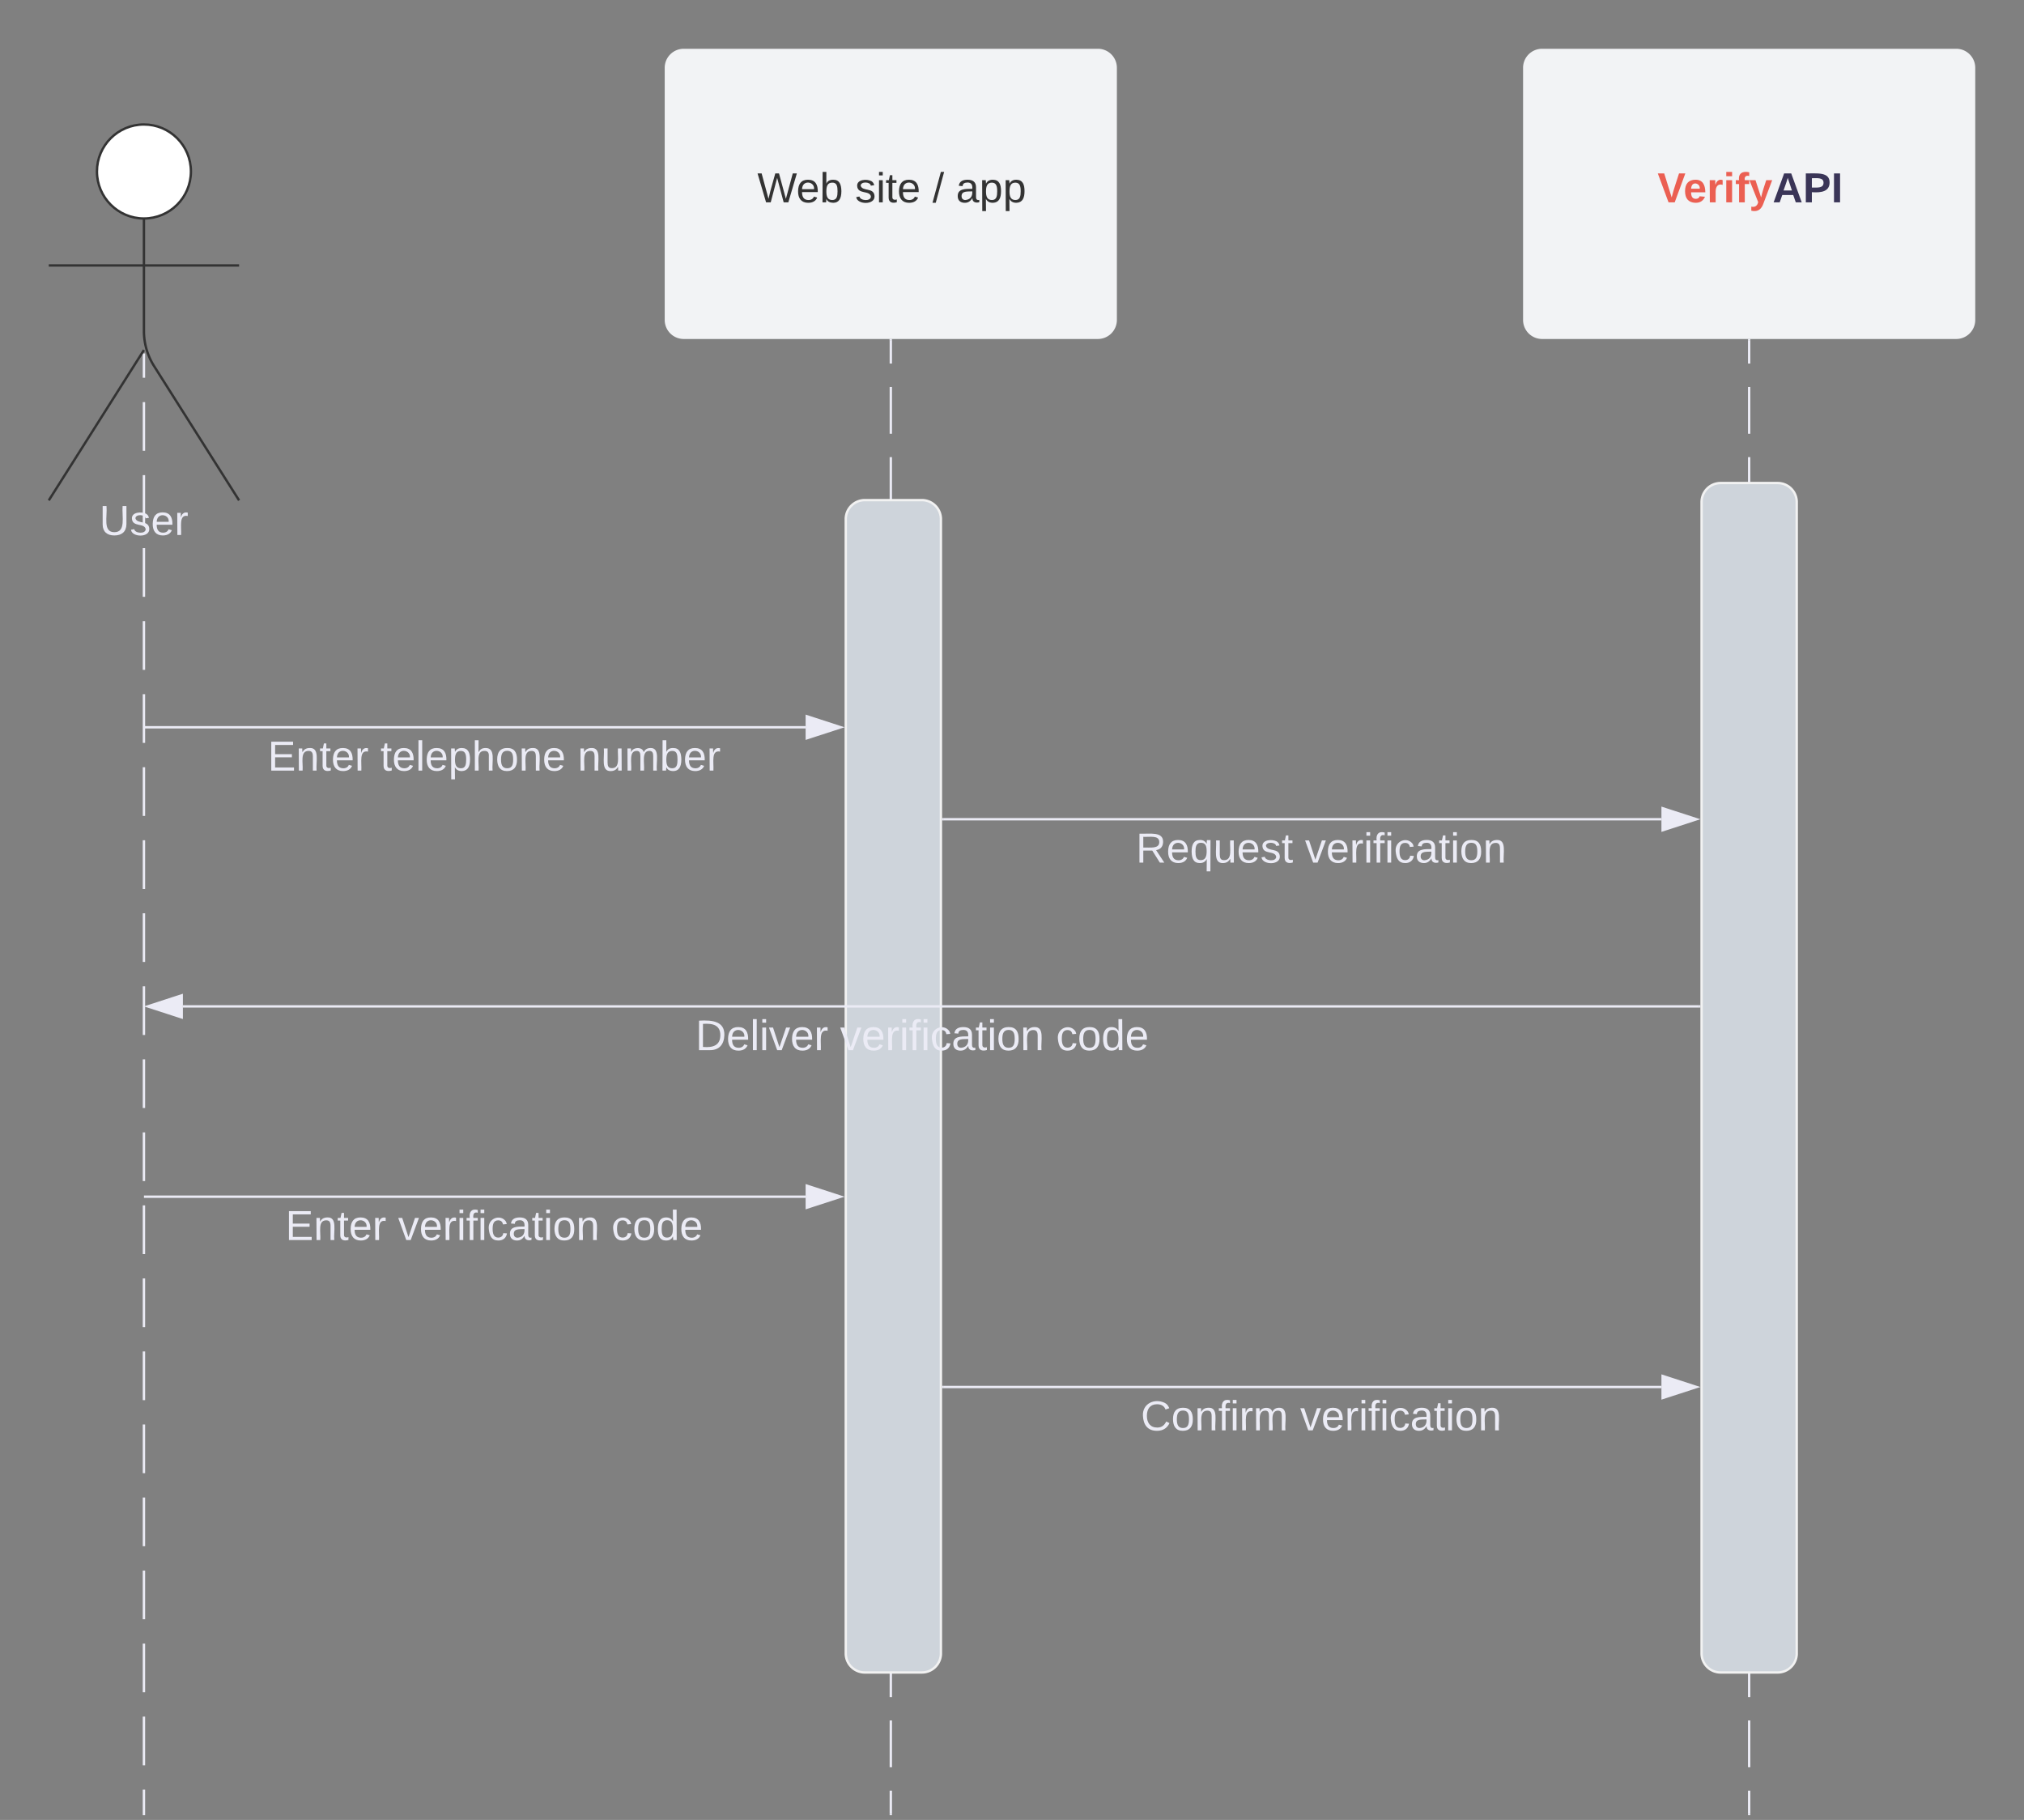 <svg xmlns="http://www.w3.org/2000/svg" xmlns:xlink="http://www.w3.org/1999/xlink" xmlns:lucid="lucid" width="850.83" height="765.05"><rect width="100%" height="100%" fill="#808080" stroke="none"/><g transform="translate(-669.125 -1376.95)" lucid:page-tab-id="0_0"><path d="M729.63 1525.52v10.23m0 10.24v20.45m0 10.24v20.45m0 10.23v20.47m0 10.23v20.47m0 10.23v20.47m0 10.23v20.47m0 10.23v20.47m0 10.23v20.46m0 10.24v20.46m0 10.24v20.46m0 10.24v20.46m0 10.23v20.47m0 10.23v20.47m0 10.23v20.47m0 10.23v20.47m0 10.23v20.47m0 10.23v20.47m0 10.23v20.46m0 10.24v20.46m0 10.24v10.23M729.63 2139.5v.5M1043.6 1519.95v9.83m0 9.84v19.67m0 9.82v19.67m0 9.82v19.67m0 9.83v19.66m0 9.83v19.67m0 9.83v19.67m0 9.83v19.67m0 9.84v19.66m0 9.84v19.67m0 9.84v19.67m0 9.84v19.67m0 9.84v19.67m0 9.85v19.66m0 9.85v19.67m0 9.83v19.67m0 9.83v19.67m0 9.84v19.66m0 9.84v19.67m0 9.83v19.67m0 9.83v19.67m0 9.84v9.83" stroke="#ebebf5" fill="none"/><path d="M1044.06 1519.96h-.95v-.5h.96z" stroke="#ebebf5" stroke-width=".05" fill="#ebebf5"/><path d="M1043.6 2139.5v.5" stroke="#ebebf5" fill="none"/><path d="M1024.66 1595.18a8 8 0 0 1 8-8h24a8 8 0 0 1 8 8V2072a8 8 0 0 1-8 8h-24a8 8 0 0 1-8-8z" stroke="#f2f2f2" fill="#ced4db"/><path d="M1404.42 1519.95v9.83m0 9.84v19.67m0 9.82v19.67m0 9.82v19.67m0 9.83v19.66m0 9.83v19.67m0 9.83v19.67m0 9.83v19.67m0 9.84v19.66m0 9.84v19.67m0 9.84v19.67m0 9.84v19.67m0 9.84v19.67m0 9.85v19.66m0 9.85v19.67m0 9.83v19.67m0 9.83v19.67m0 9.84v19.66m0 9.84v19.67m0 9.83v19.67m0 9.83v19.67m0 9.84v9.83" stroke="#ebebf5" fill="none"/><path d="M1404.9 1519.96h-.95v-.5h.95z" stroke="#ebebf5" stroke-width=".05" fill="#ebebf5"/><path d="M1404.42 2139.5v.5" stroke="#ebebf5" fill="none"/><path d="M1384.42 1588a8 8 0 0 1 8-8h24a8 8 0 0 1 8 8v484a8 8 0 0 1-8 8h-24a8 8 0 0 1-8-8z" stroke="#f2f2f2" fill="#ced4db"/><path d="M948.55 1405.45a8 8 0 0 1 8-8h174.08a8 8 0 0 1 8 8v106a8 8 0 0 1-8 8H956.55a8 8 0 0 1-8-8z" stroke="#000" stroke-opacity="0" fill="#f2f3f5"/><use xlink:href="#a" transform="matrix(1,0,0,1,956.551,1405.45) translate(30.932 56.556)"/><use xlink:href="#b" transform="matrix(1,0,0,1,956.551,1405.45) translate(72.019 56.556)"/><use xlink:href="#c" transform="matrix(1,0,0,1,956.551,1405.45) translate(104.562 56.556)"/><use xlink:href="#d" transform="matrix(1,0,0,1,956.551,1405.45) translate(114.438 56.556)"/><path d="M1309.38 1405.45a8 8 0 0 1 8-8h174.08a8 8 0 0 1 8 8v106a8 8 0 0 1-8 8h-174.08a8 8 0 0 1-8-8z" stroke="#000" stroke-opacity="0" fill="#f2f3f5"/><use xlink:href="#e" transform="matrix(1,0,0,1,1317.385,1405.45) translate(48.537 56.556)"/><path d="M749.38 1449.04c0 10.9-8.85 19.75-19.75 19.75s-19.75-8.86-19.75-19.76c0-10.9 8.84-19.75 19.75-19.75 10.9 0 19.75 8.83 19.75 19.74z" stroke="#333" fill="#fff"/><path d="M729.63 1468.8v47.3a27.6 27.6 0 0 0 4.27 14.75l35.73 56.44m-40-63.2l-40 63.2m0-98.76h80" stroke="#333" fill="none"/><path d="M689.63 1437.3a8 8 0 0 1 8-8h64a8 8 0 0 1 8 8v164a8 8 0 0 1-8 8h-64a8 8 0 0 1-8-8z" fill="none"/><use xlink:href="#f" transform="matrix(1,0,0,1,609.625,1587.287) translate(101.284 14.556)"/><path d="M730.13 1682.67h277.64M730.14 1682.67h-.5" stroke="#ebebf5" fill="none"/><path d="M1022.54 1682.67l-14.26 4.63v-9.27z" stroke="#ebebf5" fill="#ebebf5"/><use xlink:href="#g" transform="matrix(1,0,0,1,781.684,1686.667) translate(0.005 14.222)"/><use xlink:href="#h" transform="matrix(1,0,0,1,781.684,1686.667) translate(47.363 14.222)"/><use xlink:href="#i" transform="matrix(1,0,0,1,781.684,1686.667) translate(130.277 14.222)"/><path d="M1065.66 1721.33h301.88" stroke="#ebebf5" fill="none"/><path d="M1065.67 1721.8h-.5v-.94h.5z" stroke="#ebebf5" stroke-width=".05" fill="#ebebf5"/><path d="M1382.3 1721.33l-14.26 4.64v-9.27z" stroke="#ebebf5" fill="#ebebf5"/><use xlink:href="#j" transform="matrix(1,0,0,1,1146.641,1725.333) translate(0.005 14.222)"/><use xlink:href="#k" transform="matrix(1,0,0,1,1146.641,1725.333) translate(71.067 14.222)"/><path d="M1383.42 1800H746" stroke="#ebebf5" fill="none"/><path d="M1383.92 1800.47h-.5v-.94h.5z" stroke="#ebebf5" stroke-width=".05" fill="#ebebf5"/><path d="M731.24 1800l14.27-4.64v9.27z" stroke="#ebebf5" fill="#ebebf5"/><use xlink:href="#l" transform="matrix(1,0,0,1,961.474,1804) translate(0.005 14.4)"/><use xlink:href="#m" transform="matrix(1,0,0,1,961.474,1804) translate(60.805 14.4)"/><use xlink:href="#n" transform="matrix(1,0,0,1,961.474,1804) translate(151.605 14.4)"/><path d="M730.13 1880h277.64M730.14 1880h-.5" stroke="#ebebf5" fill="none"/><path d="M1022.54 1880l-14.26 4.63v-9.27z" stroke="#ebebf5" fill="#ebebf5"/><g><use xlink:href="#g" transform="matrix(1,0,0,1,789.116,1884) translate(0.005 14.222)"/><use xlink:href="#o" transform="matrix(1,0,0,1,789.116,1884) translate(47.363 14.222)"/><use xlink:href="#p" transform="matrix(1,0,0,1,789.116,1884) translate(137.042 14.222)"/></g><path d="M1065.66 1960h301.88" stroke="#ebebf5" fill="none"/><path d="M1065.67 1960.47h-.5v-.94h.5z" stroke="#ebebf5" stroke-width=".05" fill="#ebebf5"/><path d="M1382.3 1960l-14.26 4.63v-9.27z" stroke="#ebebf5" fill="#ebebf5"/><g><use xlink:href="#q" transform="matrix(1,0,0,1,1148.69,1964) translate(0.005 14.222)"/><use xlink:href="#k" transform="matrix(1,0,0,1,1148.69,1964) translate(66.968 14.222)"/></g><defs><path fill="#333" d="M266 0h-40l-56-210L115 0H75L2-248h35L96-30l15-64 43-154h32l59 218 59-218h35" id="r"/><path fill="#333" d="M100-194c63 0 86 42 84 106H49c0 40 14 67 53 68 26 1 43-12 49-29l28 8c-11 28-37 45-77 45C44 4 14-33 15-96c1-61 26-98 85-98zm52 81c6-60-76-77-97-28-3 7-6 17-6 28h103" id="s"/><path fill="#333" d="M115-194c53 0 69 39 70 98 0 66-23 100-70 100C84 3 66-7 56-30L54 0H23l1-261h32v101c10-23 28-34 59-34zm-8 174c40 0 45-34 45-75 0-40-5-75-45-74-42 0-51 32-51 76 0 43 10 73 51 73" id="t"/><g id="a"><use transform="matrix(0.049,0,0,0.049,0,0)" xlink:href="#r"/><use transform="matrix(0.049,0,0,0.049,16.395,0)" xlink:href="#s"/><use transform="matrix(0.049,0,0,0.049,26.272,0)" xlink:href="#t"/></g><path fill="#333" d="M135-143c-3-34-86-38-87 0 15 53 115 12 119 90S17 21 10-45l28-5c4 36 97 45 98 0-10-56-113-15-118-90-4-57 82-63 122-42 12 7 21 19 24 35" id="u"/><path fill="#333" d="M24-231v-30h32v30H24zM24 0v-190h32V0H24" id="v"/><path fill="#333" d="M59-47c-2 24 18 29 38 22v24C64 9 27 4 27-40v-127H5v-23h24l9-43h21v43h35v23H59v120" id="w"/><g id="b"><use transform="matrix(0.049,0,0,0.049,0,0)" xlink:href="#u"/><use transform="matrix(0.049,0,0,0.049,8.889,0)" xlink:href="#v"/><use transform="matrix(0.049,0,0,0.049,12.79,0)" xlink:href="#w"/><use transform="matrix(0.049,0,0,0.049,17.728,0)" xlink:href="#s"/></g><path fill="#333" d="M0 4l72-265h28L28 4H0" id="x"/><use transform="matrix(0.049,0,0,0.049,0,0)" xlink:href="#x" id="c"/><path fill="#333" d="M141-36C126-15 110 5 73 4 37 3 15-17 15-53c-1-64 63-63 125-63 3-35-9-54-41-54-24 1-41 7-42 31l-33-3c5-37 33-52 76-52 45 0 72 20 72 64v82c-1 20 7 32 28 27v20c-31 9-61-2-59-35zM48-53c0 20 12 33 32 33 41-3 63-29 60-74-43 2-92-5-92 41" id="y"/><path fill="#333" d="M115-194c55 1 70 41 70 98S169 2 115 4C84 4 66-9 55-30l1 105H24l-1-265h31l2 30c10-21 28-34 59-34zm-8 174c40 0 45-34 45-75s-6-73-45-74c-42 0-51 32-51 76 0 43 10 73 51 73" id="z"/><g id="d"><use transform="matrix(0.049,0,0,0.049,0,0)" xlink:href="#y"/><use transform="matrix(0.049,0,0,0.049,9.877,0)" xlink:href="#z"/><use transform="matrix(0.049,0,0,0.049,19.753,0)" xlink:href="#z"/></g><path fill="#eb5f52" d="M147 0H94L2-248h55l64 206c17-72 42-137 63-206h54" id="A"/><path fill="#eb5f52" d="M185-48c-13 30-37 53-82 52C43 2 14-33 14-96s30-98 90-98c62 0 83 45 84 108H66c0 31 8 55 39 56 18 0 30-7 34-22zm-45-69c5-46-57-63-70-21-2 6-4 13-4 21h74" id="B"/><path fill="#eb5f52" d="M135-150c-39-12-60 13-60 57V0H25l-1-190h47c2 13-1 29 3 40 6-28 27-53 61-41v41" id="C"/><path fill="#eb5f52" d="M25-224v-37h50v37H25zM25 0v-190h50V0H25" id="D"/><path fill="#eb5f52" d="M121-226c-27-7-43 5-38 36h38v33H83V0H34v-157H6v-33h28c-9-59 32-81 87-68v32" id="E"/><path fill="#eb5f52" d="M123 10C108 53 80 86 19 72V37c35 8 53-11 59-39L3-190h52l48 148c12-52 28-100 44-148h51" id="F"/><path fill="#3a3557" d="M199 0l-22-63H83L61 0H9l90-248h61L250 0h-51zm-33-102l-36-108c-10 38-24 72-36 108h72" id="G"/><path fill="#3a3557" d="M24-248c93 1 206-16 204 79-1 75-69 88-152 82V0H24v-248zm52 121c47 0 100 7 100-41 0-47-54-39-100-39v80" id="H"/><path fill="#3a3557" d="M24 0v-248h52V0H24" id="I"/><g id="e"><use transform="matrix(0.049,0,0,0.049,0,0)" xlink:href="#A"/><use transform="matrix(0.049,0,0,0.049,10.864,0)" xlink:href="#B"/><use transform="matrix(0.049,0,0,0.049,20.741,0)" xlink:href="#C"/><use transform="matrix(0.049,0,0,0.049,27.654,0)" xlink:href="#D"/><use transform="matrix(0.049,0,0,0.049,32.593,0)" xlink:href="#E"/><use transform="matrix(0.049,0,0,0.049,38.469,0)" xlink:href="#F"/><use transform="matrix(0.049,0,0,0.049,48.346,0)" xlink:href="#G"/><use transform="matrix(0.049,0,0,0.049,61.136,0)" xlink:href="#H"/><use transform="matrix(0.049,0,0,0.049,72.988,0)" xlink:href="#I"/></g><path fill="#ebebf5" d="M232-93c-1 65-40 97-104 97C67 4 28-28 28-90v-158h33c8 89-33 224 67 224 102 0 64-133 71-224h33v155" id="J"/><path fill="#ebebf5" d="M135-143c-3-34-86-38-87 0 15 53 115 12 119 90S17 21 10-45l28-5c4 36 97 45 98 0-10-56-113-15-118-90-4-57 82-63 122-42 12 7 21 19 24 35" id="K"/><path fill="#ebebf5" d="M100-194c63 0 86 42 84 106H49c0 40 14 67 53 68 26 1 43-12 49-29l28 8c-11 28-37 45-77 45C44 4 14-33 15-96c1-61 26-98 85-98zm52 81c6-60-76-77-97-28-3 7-6 17-6 28h103" id="L"/><path fill="#ebebf5" d="M114-163C36-179 61-72 57 0H25l-1-190h30c1 12-1 29 2 39 6-27 23-49 58-41v29" id="M"/><g id="f"><use transform="matrix(0.049,0,0,0.049,0,0)" xlink:href="#J"/><use transform="matrix(0.049,0,0,0.049,12.79,0)" xlink:href="#K"/><use transform="matrix(0.049,0,0,0.049,21.679,0)" xlink:href="#L"/><use transform="matrix(0.049,0,0,0.049,31.556,0)" xlink:href="#M"/></g><path fill="#ebebf5" d="M30 0v-248h187v28H63v79h144v27H63v87h162V0H30" id="N"/><path fill="#ebebf5" d="M117-194c89-4 53 116 60 194h-32v-121c0-31-8-49-39-48C34-167 62-67 57 0H25l-1-190h30c1 10-1 24 2 32 11-22 29-35 61-36" id="O"/><path fill="#ebebf5" d="M59-47c-2 24 18 29 38 22v24C64 9 27 4 27-40v-127H5v-23h24l9-43h21v43h35v23H59v120" id="P"/><g id="g"><use transform="matrix(0.049,0,0,0.049,0,0)" xlink:href="#N"/><use transform="matrix(0.049,0,0,0.049,11.852,0)" xlink:href="#O"/><use transform="matrix(0.049,0,0,0.049,21.728,0)" xlink:href="#P"/><use transform="matrix(0.049,0,0,0.049,26.667,0)" xlink:href="#L"/><use transform="matrix(0.049,0,0,0.049,36.543,0)" xlink:href="#M"/></g><path fill="#ebebf5" d="M24 0v-261h32V0H24" id="Q"/><path fill="#ebebf5" d="M115-194c55 1 70 41 70 98S169 2 115 4C84 4 66-9 55-30l1 105H24l-1-265h31l2 30c10-21 28-34 59-34zm-8 174c40 0 45-34 45-75s-6-73-45-74c-42 0-51 32-51 76 0 43 10 73 51 73" id="R"/><path fill="#ebebf5" d="M106-169C34-169 62-67 57 0H25v-261h32l-1 103c12-21 28-36 61-36 89 0 53 116 60 194h-32v-121c2-32-8-49-39-48" id="S"/><path fill="#ebebf5" d="M100-194c62-1 85 37 85 99 1 63-27 99-86 99S16-35 15-95c0-66 28-99 85-99zM99-20c44 1 53-31 53-75 0-43-8-75-51-75s-53 32-53 75 10 74 51 75" id="T"/><g id="h"><use transform="matrix(0.049,0,0,0.049,0,0)" xlink:href="#P"/><use transform="matrix(0.049,0,0,0.049,4.938,0)" xlink:href="#L"/><use transform="matrix(0.049,0,0,0.049,14.815,0)" xlink:href="#Q"/><use transform="matrix(0.049,0,0,0.049,18.716,0)" xlink:href="#L"/><use transform="matrix(0.049,0,0,0.049,28.593,0)" xlink:href="#R"/><use transform="matrix(0.049,0,0,0.049,38.469,0)" xlink:href="#S"/><use transform="matrix(0.049,0,0,0.049,48.346,0)" xlink:href="#T"/><use transform="matrix(0.049,0,0,0.049,58.222,0)" xlink:href="#O"/><use transform="matrix(0.049,0,0,0.049,68.099,0)" xlink:href="#L"/></g><path fill="#ebebf5" d="M84 4C-5 8 30-112 23-190h32v120c0 31 7 50 39 49 72-2 45-101 50-169h31l1 190h-30c-1-10 1-25-2-33-11 22-28 36-60 37" id="U"/><path fill="#ebebf5" d="M210-169c-67 3-38 105-44 169h-31v-121c0-29-5-50-35-48C34-165 62-65 56 0H25l-1-190h30c1 10-1 24 2 32 10-44 99-50 107 0 11-21 27-35 58-36 85-2 47 119 55 194h-31v-121c0-29-5-49-35-48" id="V"/><path fill="#ebebf5" d="M115-194c53 0 69 39 70 98 0 66-23 100-70 100C84 3 66-7 56-30L54 0H23l1-261h32v101c10-23 28-34 59-34zm-8 174c40 0 45-34 45-75 0-40-5-75-45-74-42 0-51 32-51 76 0 43 10 73 51 73" id="W"/><g id="i"><use transform="matrix(0.049,0,0,0.049,0,0)" xlink:href="#O"/><use transform="matrix(0.049,0,0,0.049,9.877,0)" xlink:href="#U"/><use transform="matrix(0.049,0,0,0.049,19.753,0)" xlink:href="#V"/><use transform="matrix(0.049,0,0,0.049,34.519,0)" xlink:href="#W"/><use transform="matrix(0.049,0,0,0.049,44.395,0)" xlink:href="#L"/><use transform="matrix(0.049,0,0,0.049,54.272,0)" xlink:href="#M"/></g><path fill="#ebebf5" d="M233-177c-1 41-23 64-60 70L243 0h-38l-65-103H63V0H30v-248c88 3 205-21 203 71zM63-129c60-2 137 13 137-47 0-61-80-42-137-45v92" id="X"/><path fill="#ebebf5" d="M145-31C134-9 116 4 85 4 32 4 16-35 15-94c0-59 17-99 70-100 32-1 48 14 60 33 0-11-1-24 2-32h30l-1 268h-32zM93-21c41 0 51-33 51-76s-8-73-50-73c-40 0-46 35-46 75s5 74 45 74" id="Y"/><g id="j"><use transform="matrix(0.049,0,0,0.049,0,0)" xlink:href="#X"/><use transform="matrix(0.049,0,0,0.049,12.79,0)" xlink:href="#L"/><use transform="matrix(0.049,0,0,0.049,22.667,0)" xlink:href="#Y"/><use transform="matrix(0.049,0,0,0.049,32.543,0)" xlink:href="#U"/><use transform="matrix(0.049,0,0,0.049,42.42,0)" xlink:href="#L"/><use transform="matrix(0.049,0,0,0.049,52.296,0)" xlink:href="#K"/><use transform="matrix(0.049,0,0,0.049,61.185,0)" xlink:href="#P"/></g><path fill="#ebebf5" d="M108 0H70L1-190h34L89-25l56-165h34" id="Z"/><path fill="#ebebf5" d="M24-231v-30h32v30H24zM24 0v-190h32V0H24" id="aa"/><path fill="#ebebf5" d="M101-234c-31-9-42 10-38 44h38v23H63V0H32v-167H5v-23h27c-7-52 17-82 69-68v24" id="ab"/><path fill="#ebebf5" d="M96-169c-40 0-48 33-48 73s9 75 48 75c24 0 41-14 43-38l32 2c-6 37-31 61-74 61-59 0-76-41-82-99-10-93 101-131 147-64 4 7 5 14 7 22l-32 3c-4-21-16-35-41-35" id="ac"/><path fill="#ebebf5" d="M141-36C126-15 110 5 73 4 37 3 15-17 15-53c-1-64 63-63 125-63 3-35-9-54-41-54-24 1-41 7-42 31l-33-3c5-37 33-52 76-52 45 0 72 20 72 64v82c-1 20 7 32 28 27v20c-31 9-61-2-59-35zM48-53c0 20 12 33 32 33 41-3 63-29 60-74-43 2-92-5-92 41" id="ad"/><g id="k"><use transform="matrix(0.049,0,0,0.049,0,0)" xlink:href="#Z"/><use transform="matrix(0.049,0,0,0.049,8.889,0)" xlink:href="#L"/><use transform="matrix(0.049,0,0,0.049,18.765,0)" xlink:href="#M"/><use transform="matrix(0.049,0,0,0.049,24.642,0)" xlink:href="#aa"/><use transform="matrix(0.049,0,0,0.049,28.543,0)" xlink:href="#ab"/><use transform="matrix(0.049,0,0,0.049,33.481,0)" xlink:href="#aa"/><use transform="matrix(0.049,0,0,0.049,37.383,0)" xlink:href="#ac"/><use transform="matrix(0.049,0,0,0.049,46.272,0)" xlink:href="#ad"/><use transform="matrix(0.049,0,0,0.049,56.148,0)" xlink:href="#P"/><use transform="matrix(0.049,0,0,0.049,61.086,0)" xlink:href="#aa"/><use transform="matrix(0.049,0,0,0.049,64.988,0)" xlink:href="#T"/><use transform="matrix(0.049,0,0,0.049,74.864,0)" xlink:href="#O"/></g><path fill="#ebebf5" d="M30-248c118-7 216 8 213 122C240-48 200 0 122 0H30v-248zM63-27c89 8 146-16 146-99s-60-101-146-95v194" id="ae"/><g id="l"><use transform="matrix(0.05,0,0,0.05,0,0)" xlink:href="#ae"/><use transform="matrix(0.05,0,0,0.05,12.95,0)" xlink:href="#L"/><use transform="matrix(0.05,0,0,0.05,22.95,0)" xlink:href="#Q"/><use transform="matrix(0.05,0,0,0.05,26.9,0)" xlink:href="#aa"/><use transform="matrix(0.05,0,0,0.05,30.85,0)" xlink:href="#Z"/><use transform="matrix(0.05,0,0,0.05,39.85,0)" xlink:href="#L"/><use transform="matrix(0.05,0,0,0.05,49.85,0)" xlink:href="#M"/></g><g id="m"><use transform="matrix(0.05,0,0,0.05,0,0)" xlink:href="#Z"/><use transform="matrix(0.05,0,0,0.05,9,0)" xlink:href="#L"/><use transform="matrix(0.05,0,0,0.05,19,0)" xlink:href="#M"/><use transform="matrix(0.05,0,0,0.05,24.95,0)" xlink:href="#aa"/><use transform="matrix(0.05,0,0,0.05,28.9,0)" xlink:href="#ab"/><use transform="matrix(0.05,0,0,0.05,33.9,0)" xlink:href="#aa"/><use transform="matrix(0.05,0,0,0.05,37.85,0)" xlink:href="#ac"/><use transform="matrix(0.05,0,0,0.05,46.85,0)" xlink:href="#ad"/><use transform="matrix(0.05,0,0,0.05,56.85,0)" xlink:href="#P"/><use transform="matrix(0.05,0,0,0.05,61.85,0)" xlink:href="#aa"/><use transform="matrix(0.05,0,0,0.05,65.8,0)" xlink:href="#T"/><use transform="matrix(0.05,0,0,0.05,75.8,0)" xlink:href="#O"/></g><path fill="#ebebf5" d="M85-194c31 0 48 13 60 33l-1-100h32l1 261h-30c-2-10 0-23-3-31C134-8 116 4 85 4 32 4 16-35 15-94c0-66 23-100 70-100zm9 24c-40 0-46 34-46 75 0 40 6 74 45 74 42 0 51-32 51-76 0-42-9-74-50-73" id="af"/><g id="n"><use transform="matrix(0.05,0,0,0.05,0,0)" xlink:href="#ac"/><use transform="matrix(0.05,0,0,0.05,9,0)" xlink:href="#T"/><use transform="matrix(0.05,0,0,0.05,19,0)" xlink:href="#af"/><use transform="matrix(0.05,0,0,0.05,29,0)" xlink:href="#L"/></g><g id="o"><use transform="matrix(0.049,0,0,0.049,0,0)" xlink:href="#Z"/><use transform="matrix(0.049,0,0,0.049,8.889,0)" xlink:href="#L"/><use transform="matrix(0.049,0,0,0.049,18.765,0)" xlink:href="#M"/><use transform="matrix(0.049,0,0,0.049,24.642,0)" xlink:href="#aa"/><use transform="matrix(0.049,0,0,0.049,28.543,0)" xlink:href="#ab"/><use transform="matrix(0.049,0,0,0.049,33.481,0)" xlink:href="#aa"/><use transform="matrix(0.049,0,0,0.049,37.383,0)" xlink:href="#ac"/><use transform="matrix(0.049,0,0,0.049,46.272,0)" xlink:href="#ad"/><use transform="matrix(0.049,0,0,0.049,56.148,0)" xlink:href="#P"/><use transform="matrix(0.049,0,0,0.049,61.086,0)" xlink:href="#aa"/><use transform="matrix(0.049,0,0,0.049,64.988,0)" xlink:href="#T"/><use transform="matrix(0.049,0,0,0.049,74.864,0)" xlink:href="#O"/></g><g id="p"><use transform="matrix(0.049,0,0,0.049,0,0)" xlink:href="#ac"/><use transform="matrix(0.049,0,0,0.049,8.889,0)" xlink:href="#T"/><use transform="matrix(0.049,0,0,0.049,18.765,0)" xlink:href="#af"/><use transform="matrix(0.049,0,0,0.049,28.642,0)" xlink:href="#L"/></g><path fill="#ebebf5" d="M212-179c-10-28-35-45-73-45-59 0-87 40-87 99 0 60 29 101 89 101 43 0 62-24 78-52l27 14C228-24 195 4 139 4 59 4 22-46 18-125c-6-104 99-153 187-111 19 9 31 26 39 46" id="ag"/><g id="q"><use transform="matrix(0.049,0,0,0.049,0,0)" xlink:href="#ag"/><use transform="matrix(0.049,0,0,0.049,12.79,0)" xlink:href="#T"/><use transform="matrix(0.049,0,0,0.049,22.667,0)" xlink:href="#O"/><use transform="matrix(0.049,0,0,0.049,32.543,0)" xlink:href="#ab"/><use transform="matrix(0.049,0,0,0.049,37.481,0)" xlink:href="#aa"/><use transform="matrix(0.049,0,0,0.049,41.383,0)" xlink:href="#M"/><use transform="matrix(0.049,0,0,0.049,47.259,0)" xlink:href="#V"/></g></defs></g></svg>